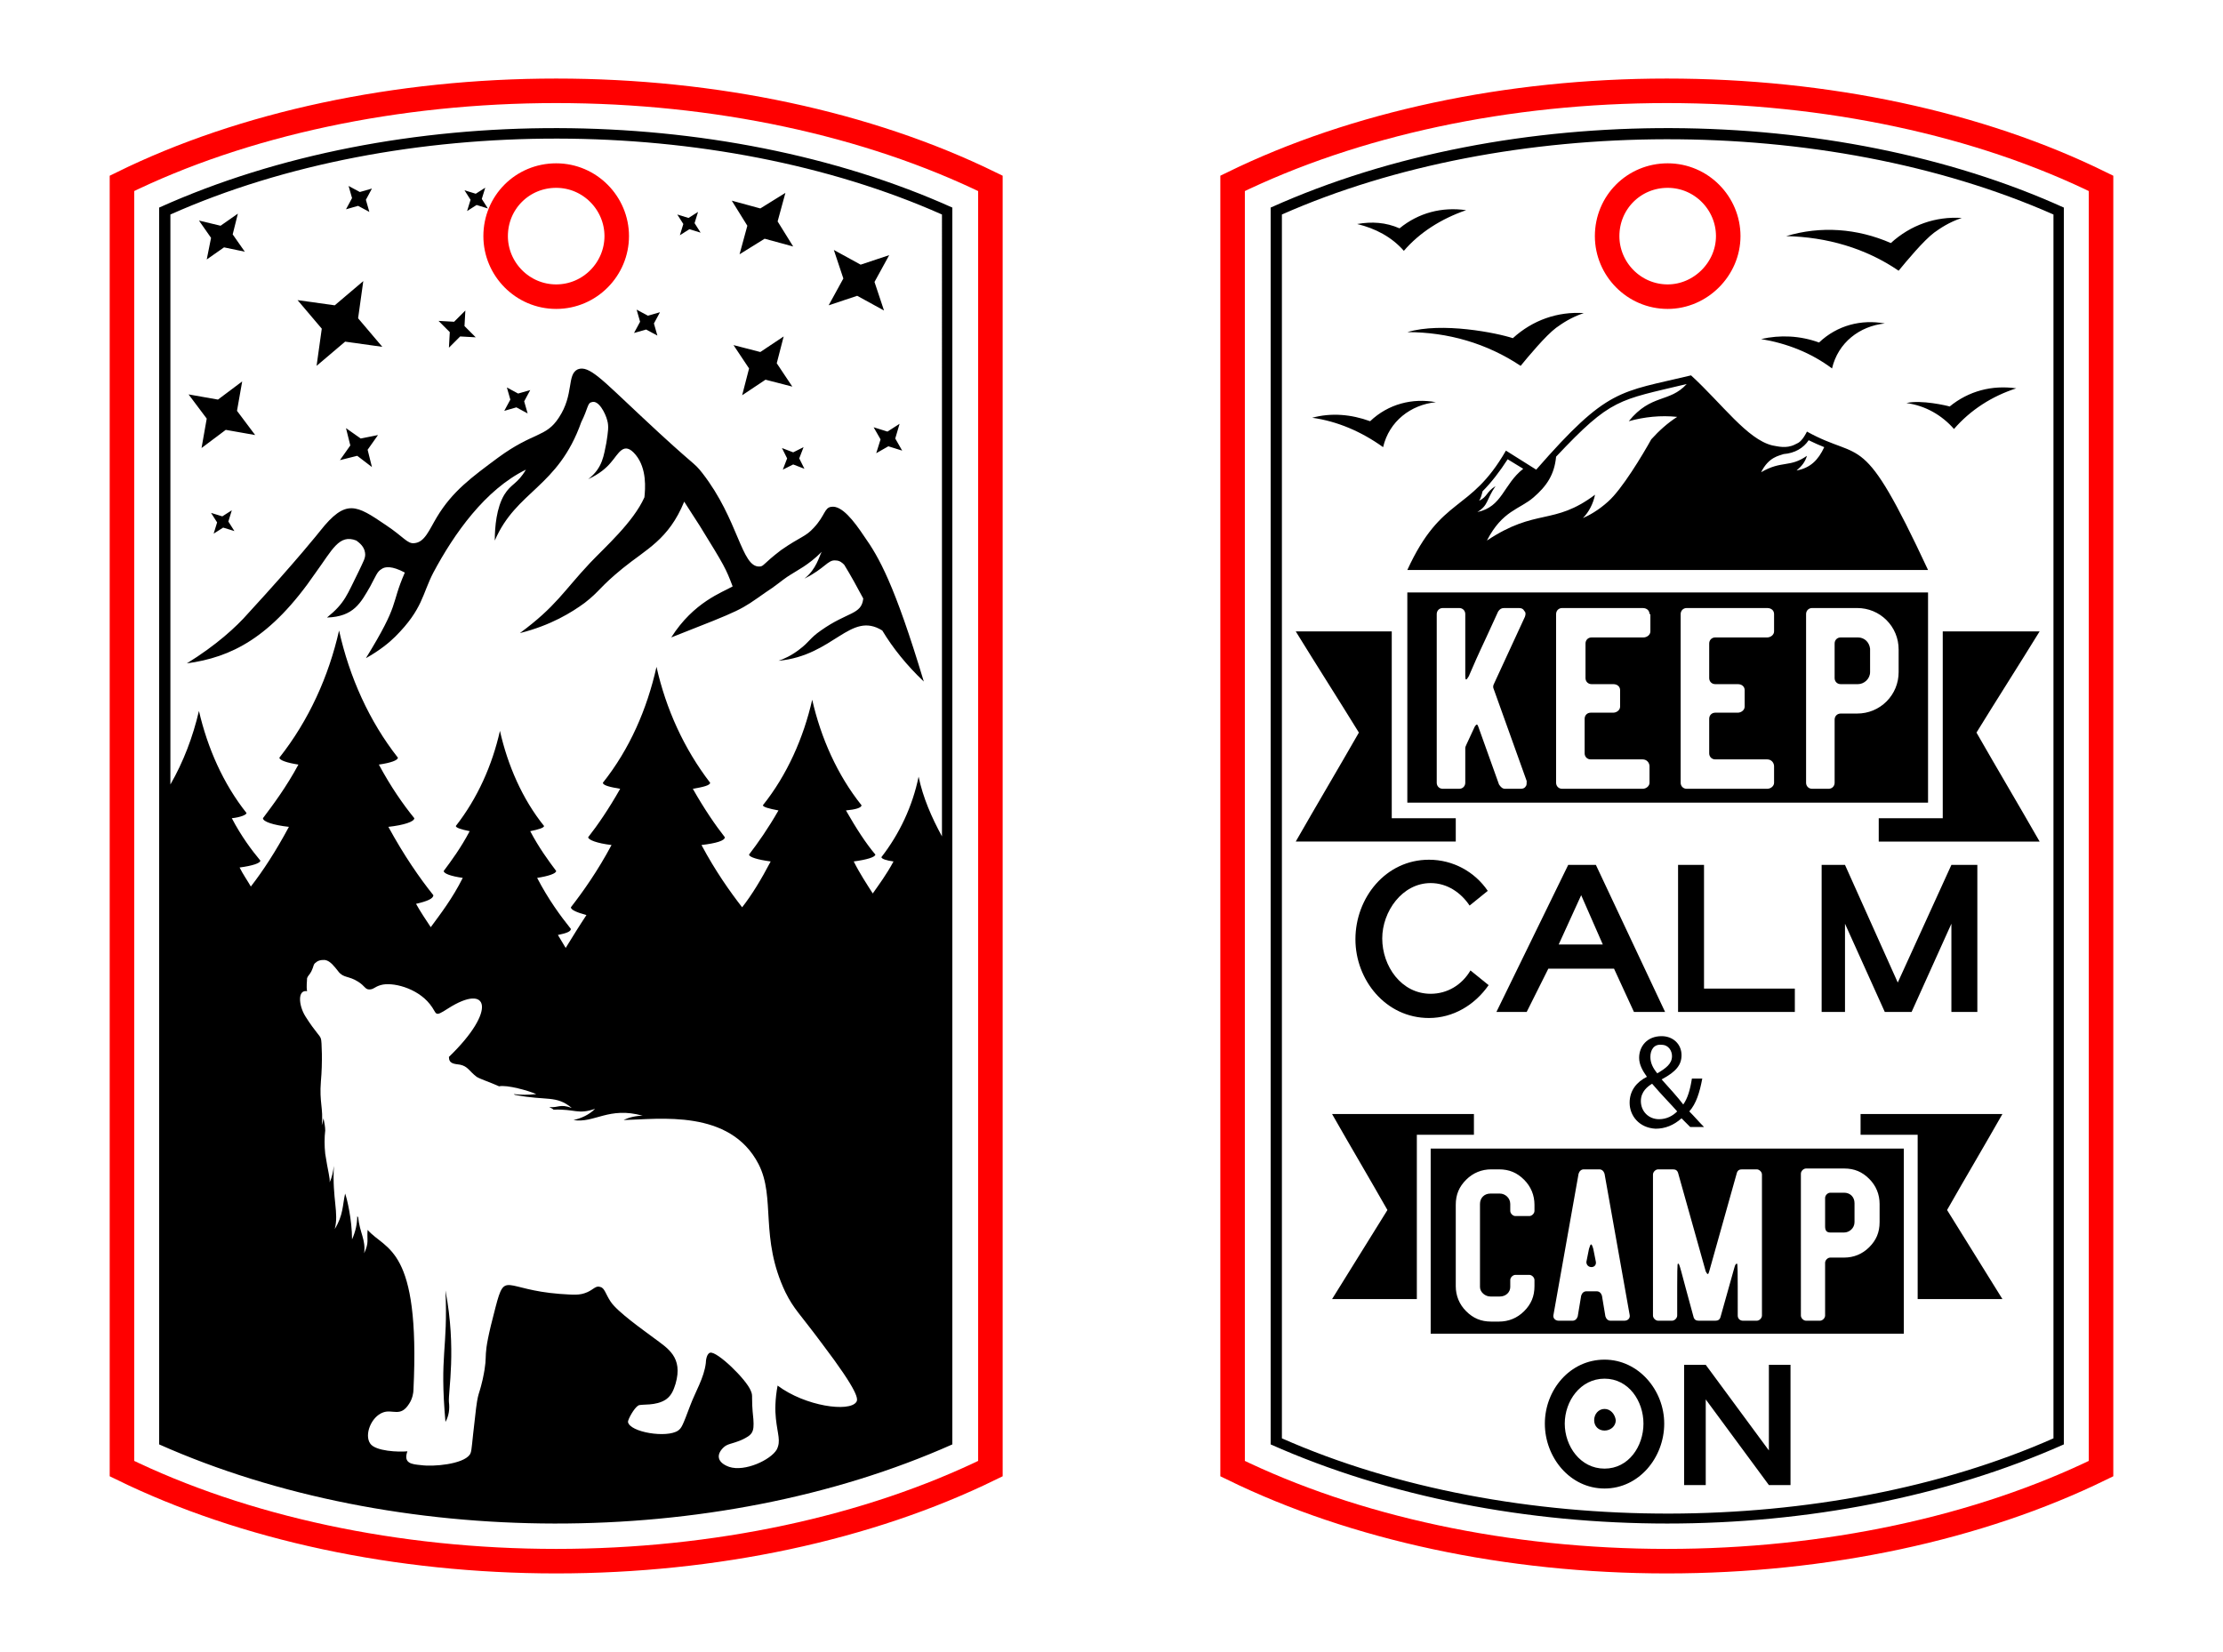 <?xml version="1.0" encoding="utf-8"?>
<!-- Generator: Adobe Illustrator 28.3.0, SVG Export Plug-In . SVG Version: 6.00 Build 0)  -->
<svg version="1.1" id="Camping_Keychain_9" xmlns="http://www.w3.org/2000/svg" xmlns:xlink="http://www.w3.org/1999/xlink" x="0px"
	 y="0px" viewBox="0 0 257 191" style="enable-background:new 0 0 257 191;" xml:space="preserve">
<style type="text/css">
	.st0{fill:none;stroke:#FF0000;stroke-width:2.835;stroke-miterlimit:10;}
</style>
<path class="st0" d="M64.3,10.5c-18.4,0-36.2,3.8-50.2,10.7v148.6c14.1,6.9,31.8,10.7,50.2,10.7c18.4,0,36.1-3.8,50.2-10.7V21.2
	C100.4,14.3,82.7,10.5,64.3,10.5z M64.3,34.3c-3.9,0-7-3.2-7-7c0-3.9,3.1-7,7-7c3.9,0,7,3.2,7,7C71.3,31.1,68.2,34.3,64.3,34.3z"/>
<path d="M21.6,76.7c3.4-2.1,5.7-4.2,7.1-5.8c5.7-6.2,8.3-9.5,8.3-9.5c3-3.8,4.2-3,7.6-0.7c2.1,1.4,2.5,2.2,3.3,2.1
	c1.2-0.1,1.7-1.5,2.6-3c1.8-3,4-4.6,7.1-6.9c4.1-3,5.5-2.3,7-4.6c1.8-2.7,0.9-5,2.2-5.6c1.3-0.5,2.8,1.2,7.3,5.4
	c6.5,6.1,6,5.2,7.1,6.6c4.2,5.4,4.5,10.9,6.6,10.8c0.5,0,0.4-0.3,2.5-1.9c2.3-1.6,2.8-1.5,3.8-2.6c1.3-1.4,1.2-2.3,2-2.4
	c1.2-0.2,2.6,1.6,3.8,3.4c1.7,2.4,3.5,5.5,6.9,16.8c-2-1.9-3.6-3.9-4.8-5.9c-3.7-2.3-5.6,2.9-12,3.5c0.6-0.2,1.5-0.6,2.4-1.3
	c1.2-0.9,1.2-1.3,2.5-2.2c3.1-2.2,4.7-1.8,4.9-3.7c-0.7-1.3-1.4-2.6-2.2-3.9c-0.2-0.2-0.5-0.5-1-0.5c-0.9-0.1-1.2,0.9-3.6,2.1
	c1.4-1.1,1.7-2.6,2-3.1c-1.6,1.6-2.8,2.1-4,2.9c-0.6,0.4-1.4,1.1-2.5,1.8c-3,2.1-2.5,1.9-10.9,5.2c2.6-4.1,5.9-5.2,7.1-5.9
	c-0.8-2.1-0.9-2.3-3.8-7c-0.7-1.1-1.3-2-1.8-2.8c-1.8,4.4-4.4,5.5-7.1,7.7c-2.7,2.2-2.6,2.6-4.4,4c-1.5,1.1-3.9,2.6-7.5,3.5
	c4.2-3.1,5-4.8,8.1-8.1c1.7-1.8,5-4.7,6.3-7.6c0.1-1,0.3-3.3-1-4.9c-1.4-1.7-2-0.1-2.9,0.9c-0.5,0.6-1.3,1.3-2.6,1.9
	c1.7-1.3,1.8-2.8,2.1-4.2c0.2-1.3,0.3-1.9,0.1-2.6c-0.2-0.8-1-2.4-1.8-2.1c-0.5,0.1-0.4,0.7-1.2,2.3c0,0,0,0,0,0
	c-2.7,7.6-7.5,7.9-10,13.7c0-1.6,0.2-3.8,1.1-5.3c0.8-1.3,1.5-1.2,2.5-2.9c-4.7,2.3-8.3,7.4-10.7,11.9c-1.3,2.5-1.2,4.2-4.4,7.4
	c-0.7,0.7-1.8,1.6-3.4,2.5c4-6.5,2.8-6,4.5-9.9l0,0l0,0c-1.5-0.8-2.3-0.7-2.7-0.4c-0.5,0.3-0.6,0.7-1.3,2c-1.1,1.9-1.9,3.5-5,3.6
	c2.1-1.7,2.3-2.6,3.7-5.4c0.5-1.1,0.8-1.5,0.7-2.1c-0.1-0.7-0.6-1.1-1-1.4c-2-0.8-2.8,1.1-4.7,3.7C31.3,73.8,26.7,76,21.6,76.7z
	 M88.5,43.9l3.1,0.8L89.8,42l0.8-3.1l-2.7,1.8l-3.1-0.8l1.8,2.7l-0.8,3.1L88.5,43.9z M99.1,34.2l3.1,1.7l-1.1-3.3l1.7-3.1l-3.3,1.1
	l-3.1-1.7l1.1,3.3l-1.7,3.1L99.1,34.2z M85.5,29.4l2.9-1.8l3.3,0.9l-1.8-2.9l0.9-3.3l-2.9,1.8l-3.3-0.9l1.8,2.9L85.5,29.4z
	 M36.6,42.3l3.3-2.8l4.3,0.6l-2.8-3.3l0.6-4.3l-3.3,2.8l-4.3-0.6l2.8,3.3L36.6,42.3z M23.3,51.8l2.8-2.1l3.4,0.6l-2.1-2.8l0.6-3.4
	l-2.8,2.1l-3.4-0.6l2.1,2.8L23.3,51.8z M23.9,30l2-1.4l2.4,0.5l-1.4-2l0.6-2.4l-2,1.4L23,25.5l1.4,2L23.9,30z M91.7,52.3l-1.3-0.5
	l0.6,1.2l-0.5,1.3l1.2-0.6l1.3,0.5l-0.6-1.2l0.5-1.3L91.7,52.3z M41.7,50.7L40,49.5l0.5,2l-1.2,1.7l2-0.5L43,54l-0.5-2l1.2-1.7
	L41.7,50.7z M51.9,40.2l1.3-1.3l1.8,0.1l-1.3-1.3l0.1-1.8l-1.3,1.3l-1.8-0.1l1.3,1.3L51.9,40.2z M59.7,47.1l1.3,0.7l-0.4-1.4
	l0.7-1.3l-1.4,0.4l-1.3-0.7l0.4,1.4l-0.7,1.3L59.7,47.1z M74.7,38.1l1.3,0.7l-0.4-1.4l0.7-1.3l-1.4,0.4l-1.3-0.7l0.4,1.4l-0.7,1.3
	L74.7,38.1z M41.4,23.8l1.3,0.7l-0.4-1.4l0.7-1.3l-1.4,0.4l-1.3-0.7l0.4,1.4L40,24.2L41.4,23.8z M78.6,27.2l1.1-0.7l1.3,0.4
	l-0.7-1.1l0.4-1.3l-1.1,0.7l-1.3-0.4l0.7,1.1L78.6,27.2z M54,24.4l1.1-0.7l1.3,0.4l-0.7-1.1l0.4-1.3L55,22.4L53.7,22l0.7,1.1
	L54,24.4z M25.8,61l1.3,0.4l-0.7-1.1l0.4-1.3l-1.1,0.7l-1.3-0.4l0.7,1.1l-0.4,1.3L25.8,61z M102.6,49.9l-1.6-0.5l0.8,1.4l-0.5,1.6
	l1.4-0.8l1.6,0.5l-0.8-1.4L104,49L102.6,49.9z M51.5,164.4c0.4-0.7,0.5-1.5,0.4-2.3c-0.1-1.2,0.9-6.1-0.4-12.9
	C51.8,156.1,50.8,156.5,51.5,164.4z M110.1,24V167c-27.6,12.3-64.5,12.1-91.7,0V24C45.9,11.6,83.2,11.9,110.1,24z M35.5,114.6
	c-1.1-0.2-1,1.6-0.2,2.9c1.2,1.9,1.7,2.2,1.8,2.6c0.1,0.2,0.2,2.8,0,4.9c-0.2,2.5,0.3,3.1,0.1,5.1c0,0,0.1-0.3,0.2-0.8
	c0.1,0.5,0.2,1,0.2,1.4c-0.1,0.8-0.1,1.8,0,2.7c0.3,2,0.6,2.9,0.5,3.3c0.3-0.6,0.4-1.2,0.5-1.9c0,0,0,0,0,0
	c-0.2,3.9,0.6,5.4,0.1,7.3c1-1.6,0.9-2.8,1.2-4.1c0.2,0.5,0.8,3,0.8,5.3c0.4-0.9,0.6-1.8,0.6-2.7c0,0,0,0.1,0.1,0.1
	c0.2,1.9,0.9,2.6,0.7,4.2c0.6-1.3,0.3-1.5,0.4-2.7c2.1,2.4,6.1,1.9,5.3,18.5c0,0.3-0.1,1-0.5,1.6c-1,1.6-1.9,0.6-3,1
	c-1.4,0.5-2.2,2.6-1.5,3.6c0.6,0.9,3.3,1,4.3,0.9c-0.5,1.4,0.5,1.5,1.6,1.6c1.4,0.2,4.8-0.1,5.6-1.2c0.2-0.3,0.2-0.5,0.4-2.4
	c0.6-5.6,0.5-3.7,1.1-6.3c0.8-3.7-0.3-1.6,1.5-8.4c1.1-4.2,1-2,7.4-1.5c1.6,0.1,2.3,0.2,3.2-0.2c0.7-0.3,1-0.8,1.5-0.6
	c0.5,0.1,0.6,0.8,1.2,1.7c0.8,1.2,3.8,3.3,5,4.2c1.6,1.2,3.4,2.2,2.5,5.3c-0.2,0.6-0.4,1.3-1.1,1.8c-1.2,0.8-2.8,0.5-3.2,0.7
	c-0.5,0.3-1.2,1.6-1.2,1.9c0.2,1.2,4.5,1.9,5.8,1c0.4-0.3,0.5-0.5,1.4-2.9c0.6-1.6,1.6-3.2,1.8-4.9c0-0.3,0.1-1.1,0.5-1.2
	c0.8-0.2,4.2,3.1,4.7,4.4c0.3,0.7,0,0.5,0.3,3.3c0.1,1.5-0.1,1.8-1.4,2.4c-1.2,0.5-1.6,0.4-2.1,0.9c-0.8,0.8-0.7,1.7,0.7,2.2
	c1.8,0.6,4.8-0.8,5.5-2c0.5-1,0.1-1.7-0.1-3.6c-0.1-0.9-0.1-2.2,0.2-3.8c3.2,2.4,8.3,3.1,9.1,1.9c0.2-0.3,0.4-1-4-6.8
	c-2.6-3.5-3.2-3.9-4.2-5.9c-3-6.3-1.1-10.9-3.1-14.8c-3.3-6.4-11.5-5.2-15.6-5.1c0.6-0.3,1.4-0.5,2.2-0.5c-3.9-1.1-5.6,0.9-8,0.5
	c0.9-0.2,1.8-0.6,2.5-1.3c-2,0.7-2.3,0-4.8,0.1c-0.1-0.1-0.3-0.2-0.5-0.3c1.1,0.1,1.2-0.4,2.6,0.1c-1.8-1.5-2.9-0.8-6.5-1.5
	c-0.1,0-0.2-0.1-0.2-0.1c0.8,0.1,1.7,0.1,2.6,0c-0.9-0.4-3.4-1.1-4.3-0.9c-1.1-0.5-2.1-0.8-2.6-1.1c-0.9-0.7-1-1.2-1.9-1.4
	c-0.7-0.1-1.3-0.1-1.3-0.9c5.6-5.4,4.6-8.6-0.1-5.6c-1.7,1.1-1.2,0.6-2.1-0.5c-1.5-1.9-4.4-2.6-5.7-2.2c-0.7,0.2-0.8,0.5-1.3,0.5
	c-0.5,0-0.5-0.4-1.3-0.9c-1.1-0.7-1.7-0.4-2.3-1.2c-0.4-0.5-0.9-1.2-1.5-1.3c0,0-0.7-0.1-1.1,0.3c-0.3,0.2-0.2,0.4-0.5,1
	c-0.2,0.4-0.4,0.5-0.5,0.8C35.5,113.5,35.4,114,35.5,114.6z M19.7,24.8v65.9c1.5-2.6,2.6-5.5,3.3-8.5c1,4.3,2.8,8.4,5.5,11.8
	c0,0.2-0.7,0.5-1.7,0.6c1.1,2.1,2.3,3.7,3.3,4.9c0,0.3-0.9,0.6-2.4,0.8c0.4,0.8,0.9,1.5,1.3,2.2c1.4-1.8,2.9-4.1,4.4-6.9
	c-1.8-0.2-3-0.6-3-1c1.2-1.6,2.7-3.6,4.1-6.2c-1.3-0.2-2.2-0.5-2.2-0.8c3.4-4.3,5.7-9.4,6.9-14.7c1.2,5.4,3.5,10.5,6.8,14.7
	c0,0.3-0.8,0.6-2.2,0.8c1.4,2.6,2.8,4.6,4.1,6.2c0,0.4-1.2,0.8-3,1c1.8,3.3,3.6,5.9,5.2,7.9c0,0.4-0.7,0.7-2,1
	c0.5,0.9,1.1,1.8,1.7,2.7c1.1-1.5,2.5-3.3,3.7-5.7c-1.4-0.2-2.2-0.5-2.2-0.8c0.9-1.2,2-2.7,3-4.6c-1-0.2-1.6-0.4-1.6-0.6
	c2.5-3.2,4.2-7,5.1-11c0.9,4,2.6,7.9,5.1,11c0,0.2-0.6,0.4-1.6,0.6c1,1.9,2.1,3.4,3,4.6c0,0.3-0.9,0.6-2.2,0.8
	c1.3,2.5,2.7,4.4,3.9,5.9c0,0.3-0.5,0.5-1.5,0.7c0.3,0.5,0.6,1,0.9,1.5c0.8-1.3,1.6-2.6,2.4-3.8c-1.1-0.3-1.8-0.6-1.8-0.9
	c1.4-1.8,3.1-4.2,4.7-7.2c-1.7-0.2-2.7-0.6-2.7-0.9c1.1-1.4,2.4-3.3,3.7-5.6c-1.2-0.2-2-0.4-2-0.7c3.1-3.9,5.1-8.5,6.2-13.4
	c1.1,4.9,3.2,9.5,6.2,13.4c0,0.3-0.8,0.5-2,0.7c1.3,2.3,2.6,4.2,3.7,5.6c0,0.4-1,0.7-2.7,0.9c1.6,3,3.3,5.4,4.7,7.2
	c1.1-1.4,2.2-3.2,3.3-5.3c-1.5-0.2-2.5-0.5-2.5-0.8c1-1.3,2.2-3,3.4-5.1c-1.1-0.2-1.8-0.4-1.8-0.6c2.8-3.5,4.7-7.8,5.7-12.2
	c1,4.4,2.9,8.7,5.7,12.2c0,0.3-0.7,0.5-1.8,0.6c1.2,2.1,2.3,3.8,3.4,5.1c0,0.3-1,0.6-2.5,0.8c0.7,1.4,1.5,2.6,2.2,3.7
	c0.7-1,1.6-2.2,2.4-3.7c-0.8-0.1-1.4-0.3-1.4-0.5c2.1-2.7,3.6-5.9,4.3-9.3c0.5,2.4,1.5,4.7,2.7,6.9V24.8
	C82.8,13.2,46.2,13,19.7,24.8z"/>
<path class="st0" d="M192.7,10.5c-18.4,0-36.1,3.8-50.2,10.7v148.6c14.1,6.9,31.8,10.7,50.2,10.7c18.4,0,36.1-3.8,50.2-10.7V21.2
	C228.9,14.3,211.2,10.5,192.7,10.5z M192.8,34.3c-3.9,0-7-3.2-7-7c0-3.9,3.1-7,7-7c3.9,0,7,3.2,7,7
	C199.8,31.1,196.6,34.3,192.8,34.3z"/>
<path d="M225.4,47c2.2-1.8,4.9-2.5,7.7-2.1c-2.8,0.9-5.3,2.5-7.2,4.7c-1.4-1.6-3.3-2.7-5.5-3C222.1,46.2,225.1,46.9,225.4,47z
	 M211.8,42.6c0.7-3,3.2-4.9,6.1-5.2c-2.7-0.5-5.5,0.2-7.6,2.2c-2.2-0.8-4.5-0.9-6.7-0.4C206.6,39.7,209.4,40.8,211.8,42.6z
	 M159.9,51.7c0.7-3,3.2-4.9,6.1-5.2c-2.7-0.5-5.5,0.2-7.6,2.2c-2.2-0.8-4.5-1-6.7-0.4C154.6,48.7,157.4,49.9,159.9,51.7z
	 M162.7,38.4c4.7,0,9.2,1.3,13.1,3.9c0.9-1.1,2.9-3.5,4.1-4.4c0.7-0.5,1.7-1.2,3.2-1.7c-3-0.2-5.9,0.8-8.2,2.9
	C173.1,38.5,166.7,37.2,162.7,38.4z M219.5,31.3c0.9-1.1,2.9-3.5,4.1-4.4c0.7-0.5,1.7-1.2,3.2-1.7c-3-0.2-5.9,0.8-8.2,2.9
	c-3.9-1.7-8.1-2-12.1-0.8C211.2,27.4,215.7,28.7,219.5,31.3z M162.3,29c1.8-2.1,4.3-3.7,7.2-4.7c-2.8-0.4-5.5,0.3-7.7,2.1
	c-1.6-0.7-3.2-0.8-4.9-0.5C159,26.4,160.9,27.4,162.3,29z M204.5,167.7l-7.3-9.9h-2.5v13.9h2.5v-9.9l7.3,9.9h2.5v-13.9h-2.5V167.7z
	 M185.5,162.9c-0.7,0-1.2,0.6-1.2,1.3c0,0.7,0.5,1.2,1.2,1.2c0.7,0,1.3-0.5,1.3-1.2C186.7,163.5,186.2,162.9,185.5,162.9z
	 M192.4,164.6c0,3.9-2.9,7.5-6.9,7.5c-4,0-6.9-3.6-6.9-7.5c0-3.9,2.9-7.4,6.9-7.4C189.4,157.2,192.4,160.7,192.4,164.6z M190,164.6
	c0-2.6-1.7-5.2-4.5-5.2c-2.8,0-4.6,2.6-4.6,5.2c0,2.6,1.8,5.2,4.6,5.2C188.3,169.8,190,167.2,190,164.6z M170.4,128.8h-16.4
	c2.1,3.7,4.3,7.4,6.4,11.1c-2.1,3.4-4.3,6.9-6.4,10.3h9.8v-19h6.6V128.8z M165.4,132.8c17.3,0,37.5,0,54.7,0c0,4.5,0,14.1,0,21.4
	c-8.7,0-42.1,0-54.7,0C165.4,149.7,165.4,140.2,165.4,132.8z M208.2,152.1c0,0.3,0.3,0.6,0.6,0.6h1.6c0.3,0,0.6-0.3,0.6-0.6V146
	c0-0.3,0.3-0.6,0.6-0.6h1.6c1.1,0,2.1-0.4,2.9-1.2c0.8-0.8,1.2-1.7,1.2-2.9v-2.1c0-1.1-0.4-2.1-1.2-2.9c-0.8-0.8-1.7-1.2-2.9-1.2
	h-4.4c-0.3,0-0.6,0.3-0.6,0.6V152.1z M191.1,152.1c0,0.3,0.3,0.6,0.6,0.6h1.6c0.3,0,0.6-0.3,0.6-0.6c0-5.7,0-6,0.1-6
	c0.2,0,0.2,0.4,1.8,6.2c0.1,0.3,0.3,0.4,0.6,0.4h1.9c0.3,0,0.5-0.1,0.6-0.4l1.6-5.7c0.1-0.4,0.2-0.5,0.3-0.5c0.1,0,0.1,0.3,0.1,6
	c0,0.4,0.3,0.6,0.6,0.6h1.6c0.3,0,0.6-0.3,0.6-0.6v-16.3c0-0.3-0.3-0.6-0.6-0.6h-1.7c-0.3,0-0.5,0.1-0.6,0.4l-3.2,11.4
	c-0.1,0.4-0.2,0.4-0.4,0l-3.2-11.4c-0.1-0.3-0.3-0.4-0.6-0.4h-1.7c-0.3,0-0.6,0.3-0.6,0.6V152.1z M179.6,152
	c-0.1,0.4,0.2,0.7,0.6,0.7h1.6c0.3,0,0.5-0.2,0.6-0.5l0.4-2.4c0.1-0.3,0.3-0.5,0.6-0.5h1.2c0.3,0,0.5,0.2,0.6,0.5l0.4,2.4
	c0.1,0.3,0.3,0.5,0.6,0.5h1.6c0.4,0,0.7-0.3,0.6-0.7l-2.9-16.3c-0.1-0.3-0.3-0.5-0.6-0.5h-1.8c-0.3,0-0.5,0.2-0.6,0.5L179.6,152z
	 M168.3,148.7c0,1.1,0.4,2.1,1.2,2.9c0.8,0.8,1.7,1.2,2.9,1.2h0.9c1.1,0,2.1-0.4,2.9-1.2c0.8-0.8,1.2-1.7,1.2-2.9V148
	c0-0.3-0.3-0.6-0.6-0.6h-1.6c-0.3,0-0.6,0.3-0.6,0.6v0.8c0,0.6-0.5,1.1-1.2,1.1h-1.1c-0.6,0-1.2-0.5-1.2-1.1v-9.6
	c0-0.7,0.5-1.2,1.2-1.2h1.1c0.6,0,1.2,0.5,1.2,1.2v0.8c0,0.3,0.3,0.6,0.6,0.6h1.6c0.3,0,0.6-0.3,0.6-0.6v-0.7c0-1.1-0.4-2.1-1.2-2.9
	c-0.8-0.8-1.7-1.2-2.9-1.2h-0.9c-1.1,0-2.1,0.4-2.9,1.2c-0.8,0.8-1.2,1.7-1.2,2.9V148.7z M215.1,128.8v2.4h6.6v19h9.8
	c-2.1-3.4-4.3-6.9-6.4-10.3c2.1-3.7,4.3-7.4,6.4-11.1C231.5,128.8,215.1,128.8,215.1,128.8z M211.6,142.5h1.6c0.6,0,1.2-0.5,1.2-1.2
	v-2.2c0-0.7-0.5-1.2-1.2-1.2h-1.6c-0.3,0-0.6,0.3-0.6,0.6v3.3C211,142.3,211.2,142.5,211.6,142.5z M184.5,145.9l-0.3-1.5
	c-0.2-0.7-0.3-0.7-0.5,0l-0.3,1.5C183.4,146.7,184.6,146.7,184.5,145.9z M188.4,127.5c0-1.4,0.8-2.4,2-3v0c-0.5-0.7-0.9-1.4-0.9-2.2
	c0-1.3,0.9-2.5,2.6-2.5c1.3,0,2.3,0.9,2.3,2.2c0,1.1-0.6,1.9-2.3,2.8v0c0.9,1,1.9,2.1,2.5,2.9c0.5-0.7,0.8-1.7,1-3h1.2
	c-0.3,1.6-0.7,2.9-1.5,3.8c0.6,0.6,1.1,1.2,1.7,1.8h-1.6c-0.3-0.3-0.6-0.6-1-1c-0.9,0.8-1.9,1.2-3,1.2
	C189.5,130.4,188.4,129,188.4,127.5z M190.8,122.2c0,0.7,0.3,1.3,0.8,1.9c1-0.6,1.7-1.1,1.7-2c0-0.6-0.4-1.3-1.2-1.3
	C191.2,120.7,190.8,121.4,190.8,122.2z M189.7,127.3c0,1.2,0.9,2.1,2.1,2.1c0.9,0,1.6-0.4,2.1-0.9c-0.6-0.7-1.8-1.9-2.9-3.2
	C190.5,125.6,189.7,126.2,189.7,127.3z M165.4,102.1c1.9,0,3.5,1.1,4.5,2.6l2.1-1.7c-1.5-2.2-4-3.6-6.8-3.6c-5,0-8.5,4.4-8.5,9.2
	c0,4.7,3.5,9.1,8.5,9.1c2.8,0,5.3-1.5,6.9-3.8l-2.1-1.7c-1,1.7-2.7,2.7-4.6,2.7c-3.4,0-5.6-3.2-5.6-6.4
	C159.8,105.4,162.1,102.1,165.4,102.1z M207.5,114.3h-10.5V100H194v17h13.5V114.3z M192.5,117h-3.6l-2.3-5H179l-2.5,5H173l8.3-17
	h3.2L192.5,117z M185.3,109.2l-2.5-5.7l-2.6,5.7H185.3z M228.6,117v-17h-3l-6.2,13.6l-6.1-13.6h-2.7v17h2.7v-10.2l4.6,10.2h3.1
	l4.6-10.2V117C225.6,117,228.6,117,228.6,117z M222.9,92.8c-6.8,0-52.7,0-60.2,0c0-8.8,0-18.7,0-24.3c6.8,0,52.7,0,60.2,0
	C222.9,77.3,222.9,87.3,222.9,92.8z M176.5,90.3l-3.8-10.6c-0.1-0.2-0.1-0.4,0-0.6l3.6-7.8c0.1-0.3,0.1-0.5-0.1-0.7
	c-0.1-0.2-0.3-0.3-0.6-0.3h-1.7c-0.3,0-0.5,0.1-0.7,0.4c-2.5,5.5-1.8,3.8-3.4,7.5c-0.3,0.5-0.4,0.5-0.4-0.1V71
	c0-0.4-0.3-0.7-0.7-0.7h-1.9c-0.4,0-0.7,0.3-0.7,0.7v19.5c0,0.4,0.3,0.7,0.7,0.7h1.9c0.4,0,0.7-0.3,0.7-0.7v-4c0-0.2,0-0.1,1.1-2.5
	c0.2-0.3,0.3-0.3,0.4,0l2.4,6.7c0.2,0.3,0.4,0.5,0.7,0.5h1.8c0.3,0,0.5-0.1,0.6-0.3C176.5,90.8,176.5,90.6,176.5,90.3z M190.7,71
	c0-0.4-0.3-0.7-0.8-0.7h-9.3c-0.4,0-0.7,0.3-0.7,0.7v19.5c0,0.4,0.3,0.7,0.7,0.7h9.3c0.4,0,0.8-0.3,0.8-0.7v-1.9
	c0-0.4-0.3-0.8-0.8-0.8h-6c-0.4,0-0.7-0.3-0.7-0.7v-4c0-0.4,0.3-0.7,0.7-0.7h2.6c0.4,0,0.8-0.3,0.8-0.7v-1.9c0-0.4-0.3-0.7-0.8-0.7
	H184c-0.4,0-0.7-0.3-0.7-0.7v-4c0-0.4,0.3-0.7,0.7-0.7h6c0.4,0,0.8-0.3,0.8-0.7V71z M205.1,71c0-0.4-0.3-0.7-0.8-0.7H195
	c-0.4,0-0.7,0.3-0.7,0.7v19.5c0,0.4,0.3,0.7,0.7,0.7h9.3c0.4,0,0.8-0.3,0.8-0.7v-1.9c0-0.4-0.3-0.8-0.8-0.8h-6
	c-0.4,0-0.7-0.3-0.7-0.7v-4c0-0.4,0.3-0.7,0.7-0.7h2.6c0.4,0,0.8-0.3,0.8-0.7v-1.9c0-0.4-0.3-0.7-0.8-0.7h-2.6
	c-0.4,0-0.7-0.3-0.7-0.7v-4c0-0.4,0.3-0.7,0.7-0.7h6c0.4,0,0.8-0.3,0.8-0.7V71z M219.5,75.1c0-1.3-0.5-2.5-1.4-3.4
	c-0.9-0.9-2.1-1.4-3.4-1.4h-5.2c-0.4,0-0.7,0.3-0.7,0.7v19.5c0,0.4,0.3,0.7,0.7,0.7h1.9c0.4,0,0.7-0.3,0.7-0.7v-7.3
	c0-0.4,0.3-0.7,0.7-0.7h1.9c1.3,0,2.5-0.5,3.4-1.4c0.9-0.9,1.4-2.1,1.4-3.4V75.1z M214.8,73.7h-2c-0.4,0-0.7,0.3-0.7,0.7v4
	c0,0.4,0.3,0.7,0.7,0.7h2c0.7,0,1.4-0.6,1.4-1.4v-2.7C216.1,74.2,215.5,73.7,214.8,73.7z M168.3,97.3v-2.7h-7.4V73h-11.1
	c2.4,3.9,4.9,7.8,7.3,11.7c-2.4,4.2-4.9,8.4-7.3,12.6H168.3z M224.6,73v21.6h-7.4v2.7h18.6c-2.4-4.2-4.9-8.4-7.3-12.6
	c2.4-3.9,4.9-7.8,7.3-11.7H224.6z M195.5,43.4c3.6,3.3,6.5,7.4,9.4,8.1c0.6,0.1,1.6,0.4,2.6-0.1c0.2-0.1,0.2-0.1,0.4-0.2
	c0.5-0.3,0.9-1.1,1-1.3c6.5,3.6,6.3-0.5,14,16h-60.2c4-8.7,7.2-6.5,11.4-13.8l3.5,2.2C185.9,44.8,187.2,45.4,195.5,43.4z
	 M203.6,54.6c2.4-1.4,3.3-0.5,5.3-1.9c-0.2,0.7-0.6,1.2-1.2,1.7c1.6-0.3,2.5-1.2,3.2-2.7c-0.5-0.2-1.2-0.5-1.8-0.8
	c-0.6,0.9-1.6,1.5-2.9,1.6C205.7,52.7,204.5,52.8,203.6,54.6z M172.9,56.2c-1.1,1.6-0.8,2.2-2.1,3c2.9-0.6,3-3.2,5.3-5l-1.8-1.1
	c-0.9,1.4-1.9,2.7-2.9,3.7c-0.1,0.4-0.2,0.8-0.4,1.1C172,57.4,171.8,56.9,172.9,56.2z M179.9,52.8c-0.2,2.1-1.1,3.4-2.6,4.7
	c-1.6,1.4-3.6,1.5-5.4,5c5.7-3.8,7.7-1.7,12.5-5.3c-0.2,1-0.7,2-1.4,2.7c0.7-0.3,1.8-0.9,2.9-1.9c1.6-1.4,4-5.4,5-7.2
	c0.9-1,1.9-1.9,3-2.6c-1.9-0.2-3.8,0-5.6,0.5c2.6-3.2,4.7-2.1,6.7-4.3C187.1,46.3,186.3,46,179.9,52.8z M238.6,24V167
	c-27.4,12.2-64.3,12.2-91.7,0V24C174.7,11.5,212.1,12,238.6,24z M237.4,24.8c-26.5-11.7-63.2-11.5-89.2,0v141.5
	c26.5,11.7,63.2,11.5,89.2,0V24.8z"/>
</svg>
